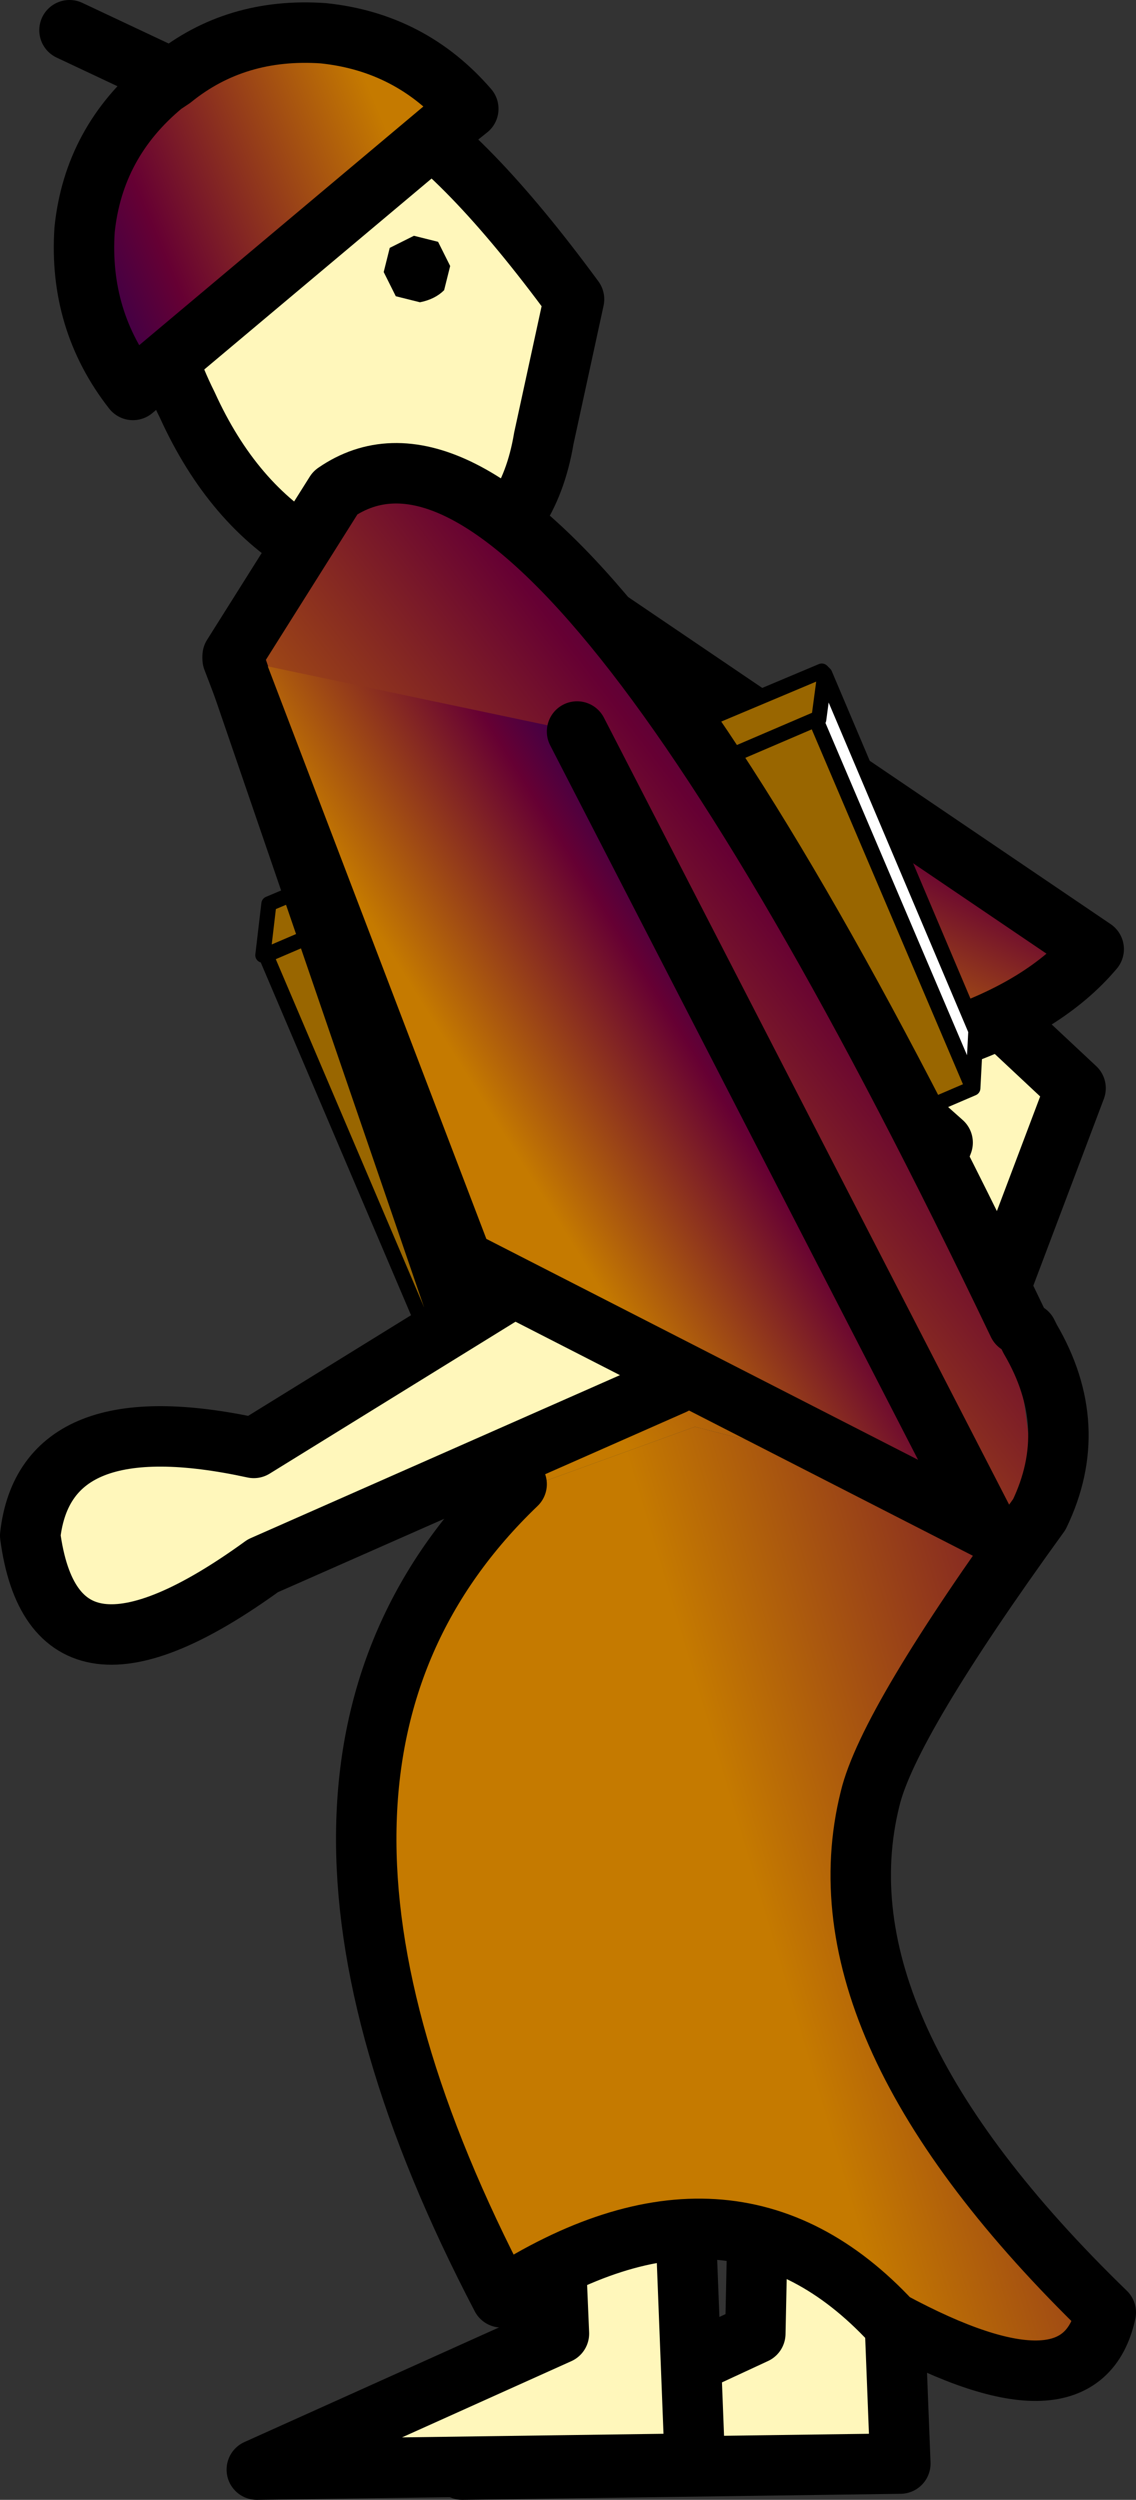 <?xml version="1.0" encoding="UTF-8" standalone="no"?>
<svg xmlns:xlink="http://www.w3.org/1999/xlink" height="41.35px" width="18.8px" xmlns="http://www.w3.org/2000/svg">
  <rect width="100%" height="100%" fill="#333333" stroke="none"/>
  <g transform="matrix(1.0, 0.0, 0.0, 1.0, 82.3, 22.5)">
    <path d="M-67.4 18.25 L-74.65 18.35 -69.8 16.1 -69.75 13.75 -67.65 11.85 -67.4 18.25" fill="#fff7bb" fill-rule="evenodd" stroke="none"/>
    <path d="M-67.4 18.25 L-67.65 11.85 -69.75 13.75 -69.8 16.1 -74.65 18.35 -67.4 18.25 Z" fill="none" stroke="#000000" stroke-linecap="round" stroke-linejoin="round" stroke-width="1.0"/>
    <path d="M-78.05 18.35 L-73.05 16.1 -73.15 13.75 -71.05 11.85 -70.8 18.25 -78.05 18.35" fill="#fff7bb" fill-rule="evenodd" stroke="none"/>
    <path d="M-78.05 18.35 L-70.8 18.25 -71.05 11.85 -73.15 13.75 -73.05 16.1 -78.05 18.35 Z" fill="none" stroke="#000000" stroke-linecap="round" stroke-linejoin="round" stroke-width="1.0"/>
    <path d="M-77.15 -13.4 Q-78.45 -14.15 -79.2 -15.8 -80.0 -17.4 -79.7 -18.95 -79.45 -20.45 -78.35 -20.95 -77.25 -21.5 -75.9 -20.75 -74.6 -20.0 -72.8 -17.55 L-73.3 -15.25 Q-73.55 -13.75 -74.7 -13.2 -75.8 -12.65 -77.15 -13.4" fill="#fff7bb" fill-rule="evenodd" stroke="none"/>
    <path d="M-77.15 -13.4 Q-75.8 -12.65 -74.7 -13.2 -73.55 -13.75 -73.3 -15.25 L-72.8 -17.55 Q-74.6 -20.0 -75.9 -20.75 -77.25 -21.5 -78.35 -20.95 -79.45 -20.45 -79.7 -18.95 -80.0 -17.4 -79.2 -15.8 -78.45 -14.15 -77.15 -13.4 Z" fill="none" stroke="#000000" stroke-linecap="round" stroke-linejoin="round" stroke-width="1.0"/>
    <path d="M-75.05 -18.5 L-74.85 -18.1 -74.95 -17.7 Q-75.1 -17.55 -75.35 -17.5 L-75.75 -17.6 -75.95 -18.0 -75.85 -18.4 -75.45 -18.6 -75.05 -18.5" fill="#000000" fill-rule="evenodd" stroke="none"/>
    <path d="M-74.55 -20.7 L-74.8 -20.5 -80.1 -16.05 Q-81.0 -17.2 -80.9 -18.7 -80.75 -20.15 -79.6 -21.1 L-79.45 -21.2 Q-78.4 -22.05 -76.95 -21.95 -75.5 -21.8 -74.55 -20.7" fill="url(#gradient0)" fill-rule="evenodd" stroke="none"/>
    <path d="M-74.55 -20.7 Q-75.5 -21.8 -76.95 -21.95 -78.4 -22.05 -79.45 -21.2 L-79.6 -21.1 Q-80.75 -20.15 -80.9 -18.7 -81.0 -17.2 -80.1 -16.05 L-74.8 -20.5 -74.55 -20.7 M-79.45 -21.2 L-81.15 -22.0" fill="none" stroke="#000000" stroke-linecap="round" stroke-linejoin="round" stroke-width="1.0"/>
    <path d="M-72.15 -8.45 L-71.5 -11.05 -64.5 -4.5 -67.05 2.25 Q-67.95 6.35 -70.2 4.45 -71.5 2.65 -68.45 0.95 L-66.7 -3.6 -72.15 -8.45" fill="#fff7bb" fill-rule="evenodd" stroke="none"/>
    <path d="M-72.15 -8.45 L-71.5 -11.05 -64.5 -4.5 -67.05 2.25 Q-67.95 6.35 -70.2 4.45 -71.5 2.65 -68.45 0.95 L-66.7 -3.6 -72.15 -8.45 Z" fill="none" stroke="#000000" stroke-linecap="round" stroke-linejoin="round" stroke-width="1.0"/>
    <path d="M-76.5 -11.4 L-73.35 -13.0 -64.2 -6.8 Q-65.8 -4.9 -70.6 -4.65 L-76.5 -11.4" fill="url(#gradient1)" fill-rule="evenodd" stroke="none"/>
    <path d="M-73.35 -13.0 L-64.2 -6.8 Q-65.8 -4.9 -70.6 -4.65 L-76.5 -11.4" fill="none" stroke="#000000" stroke-linecap="round" stroke-linejoin="round" stroke-width="1.0"/>
    <path d="M-77.9 -6.7 L-77.95 -6.7 -77.85 -7.55 -68.7 -11.4 -68.65 -11.35 -68.75 -10.6 -68.8 -10.6 -66.2 -4.5 -75.3 -0.6 -77.9 -6.7 -68.8 -10.6 -77.9 -6.7" fill="#996600" fill-rule="evenodd" stroke="none"/>
    <path d="M-77.9 -6.7 L-77.95 -6.7 -77.9 -6.7 M-68.7 -11.4 L-68.65 -11.45 -68.65 -11.35 -68.7 -11.4" fill="#ff0000" fill-rule="evenodd" stroke="none"/>
    <path d="M-68.65 -11.35 L-66.15 -5.45 -66.2 -4.5 -68.8 -10.6 -68.75 -10.6 -68.65 -11.35" fill="#ffffff" fill-rule="evenodd" stroke="none"/>
    <path d="M-77.95 -6.7 L-77.9 -6.7 -68.8 -10.6 -68.75 -10.6 -68.65 -11.35 -68.7 -11.4 -77.85 -7.55 -77.95 -6.7 M-68.65 -11.35 L-66.15 -5.45 -66.2 -4.5 -75.3 -0.6 -77.9 -6.7 M-66.2 -4.5 L-68.8 -10.6" fill="none" stroke="#000000" stroke-linecap="round" stroke-linejoin="round" stroke-width="0.25"/>
    <path d="M-65.45 -0.6 L-65.3 -0.45 -65.25 -0.35 -65.3 -0.45 -64.7 0.15 -65.25 -0.35 -65.4 -0.5 -65.3 -0.35 -65.25 -0.25 -65.1 0.05 -65.35 0.1 -65.35 0.15 -65.1 0.05 -65.0 0.3 -65.0 0.35 -65.0 0.4 -65.2 0.35 -65.35 0.25 -65.4 0.35 -65.1 2.55 -70.8 1.1 -73.7 2.15 -73.75 2.05 -78.45 -11.65 -76.75 -14.35 Q-73.2 -16.8 -65.45 -0.6" fill="url(#gradient2)" fill-rule="evenodd" stroke="none"/>
    <path d="M-73.75 2.05 L-73.7 2.15 -70.8 1.1 -65.1 2.55 Q-67.6 6.0 -67.9 7.25 -68.85 11.05 -64.0 15.75 -64.4 17.6 -67.55 15.9 -70.2 13.05 -74.0 15.5 -78.6 6.7 -73.75 2.05" fill="url(#gradient3)" fill-rule="evenodd" stroke="none"/>
    <path d="M-65.45 -0.6 Q-73.2 -16.8 -76.75 -14.35 L-78.45 -11.65 -73.75 2.05 Q-78.6 6.7 -74.0 15.5 -70.2 13.05 -67.55 15.9 -64.4 17.6 -64.0 15.75 -68.85 11.05 -67.9 7.25 -67.6 6.0 -65.1 2.55 -64.4 1.1 -65.25 -0.35 L-65.3 -0.45" fill="none" stroke="#000000" stroke-linecap="round" stroke-linejoin="round" stroke-width="1.0"/>
    <path d="M-72.95 -1.7 L-71.15 0.4 -77.95 3.4 Q-81.4 5.9 -81.8 2.9 -81.55 0.7 -78.1 1.45 L-73.0 -1.7 -72.95 -1.7" fill="#fff7bb" fill-rule="evenodd" stroke="none"/>
    <path d="M-72.95 -1.7 L-71.15 0.4 -77.95 3.4 Q-81.4 5.9 -81.8 2.9 -81.55 0.7 -78.1 1.45 L-73.0 -1.7 -72.95 -1.7 Z" fill="none" stroke="#000000" stroke-linecap="round" stroke-linejoin="round" stroke-width="1.0"/>
    <path d="M-78.45 -11.6 L-72.75 -10.4 -65.95 2.8 -74.65 -1.65 -78.45 -11.6" fill="url(#gradient4)" fill-rule="evenodd" stroke="none"/>
    <path d="M-72.75 -10.4 L-65.95 2.8 -74.65 -1.65 -78.45 -11.6" fill="none" stroke="#000000" stroke-linecap="round" stroke-linejoin="round" stroke-width="1.0"/>
  </g>
  <defs>
    <linearGradient gradientTransform="matrix(-0.004, 0.002, 0.008, 0.019, -61.4, 23.5)" gradientUnits="userSpaceOnUse" id="gradient0" spreadMethod="pad" x1="-819.2" x2="819.2">
      <stop offset="0.0" stop-color="#c57a00"/>
      <stop offset="0.573" stop-color="#660033"/>
      <stop offset="1.0" stop-color="#000066"/>
    </linearGradient>
    <linearGradient gradientTransform="matrix(0.002, -0.003, 0.008, 0.004, -69.7, -9.25)" gradientUnits="userSpaceOnUse" id="gradient1" spreadMethod="pad" x1="-819.2" x2="819.2">
      <stop offset="0.0" stop-color="#c57a00"/>
      <stop offset="0.573" stop-color="#660033"/>
      <stop offset="1.0" stop-color="#000066"/>
    </linearGradient>
    <linearGradient gradientTransform="matrix(0.006, -0.005, 0.013, 0.017, -65.3, -0.4)" gradientUnits="userSpaceOnUse" id="gradient2" spreadMethod="pad" x1="-819.2" x2="819.2">
      <stop offset="0.0" stop-color="#c57a00"/>
      <stop offset="0.573" stop-color="#660033"/>
      <stop offset="1.0" stop-color="#000066"/>
    </linearGradient>
    <linearGradient gradientTransform="matrix(0.008, -0.002, 0.006, 0.02, -64.9, 1.55)" gradientUnits="userSpaceOnUse" id="gradient3" spreadMethod="pad" x1="-819.2" x2="819.2">
      <stop offset="0.0" stop-color="#c57a00"/>
      <stop offset="0.573" stop-color="#660033"/>
      <stop offset="1.0" stop-color="#000066"/>
    </linearGradient>
    <linearGradient gradientTransform="matrix(0.003, -0.002, 0.005, 0.008, -71.4, -5.2)" gradientUnits="userSpaceOnUse" id="gradient4" spreadMethod="pad" x1="-819.2" x2="819.2">
      <stop offset="0.0" stop-color="#c57a00"/>
      <stop offset="0.573" stop-color="#660033"/>
      <stop offset="1.0" stop-color="#000066"/>
    </linearGradient>
  </defs>
</svg>
